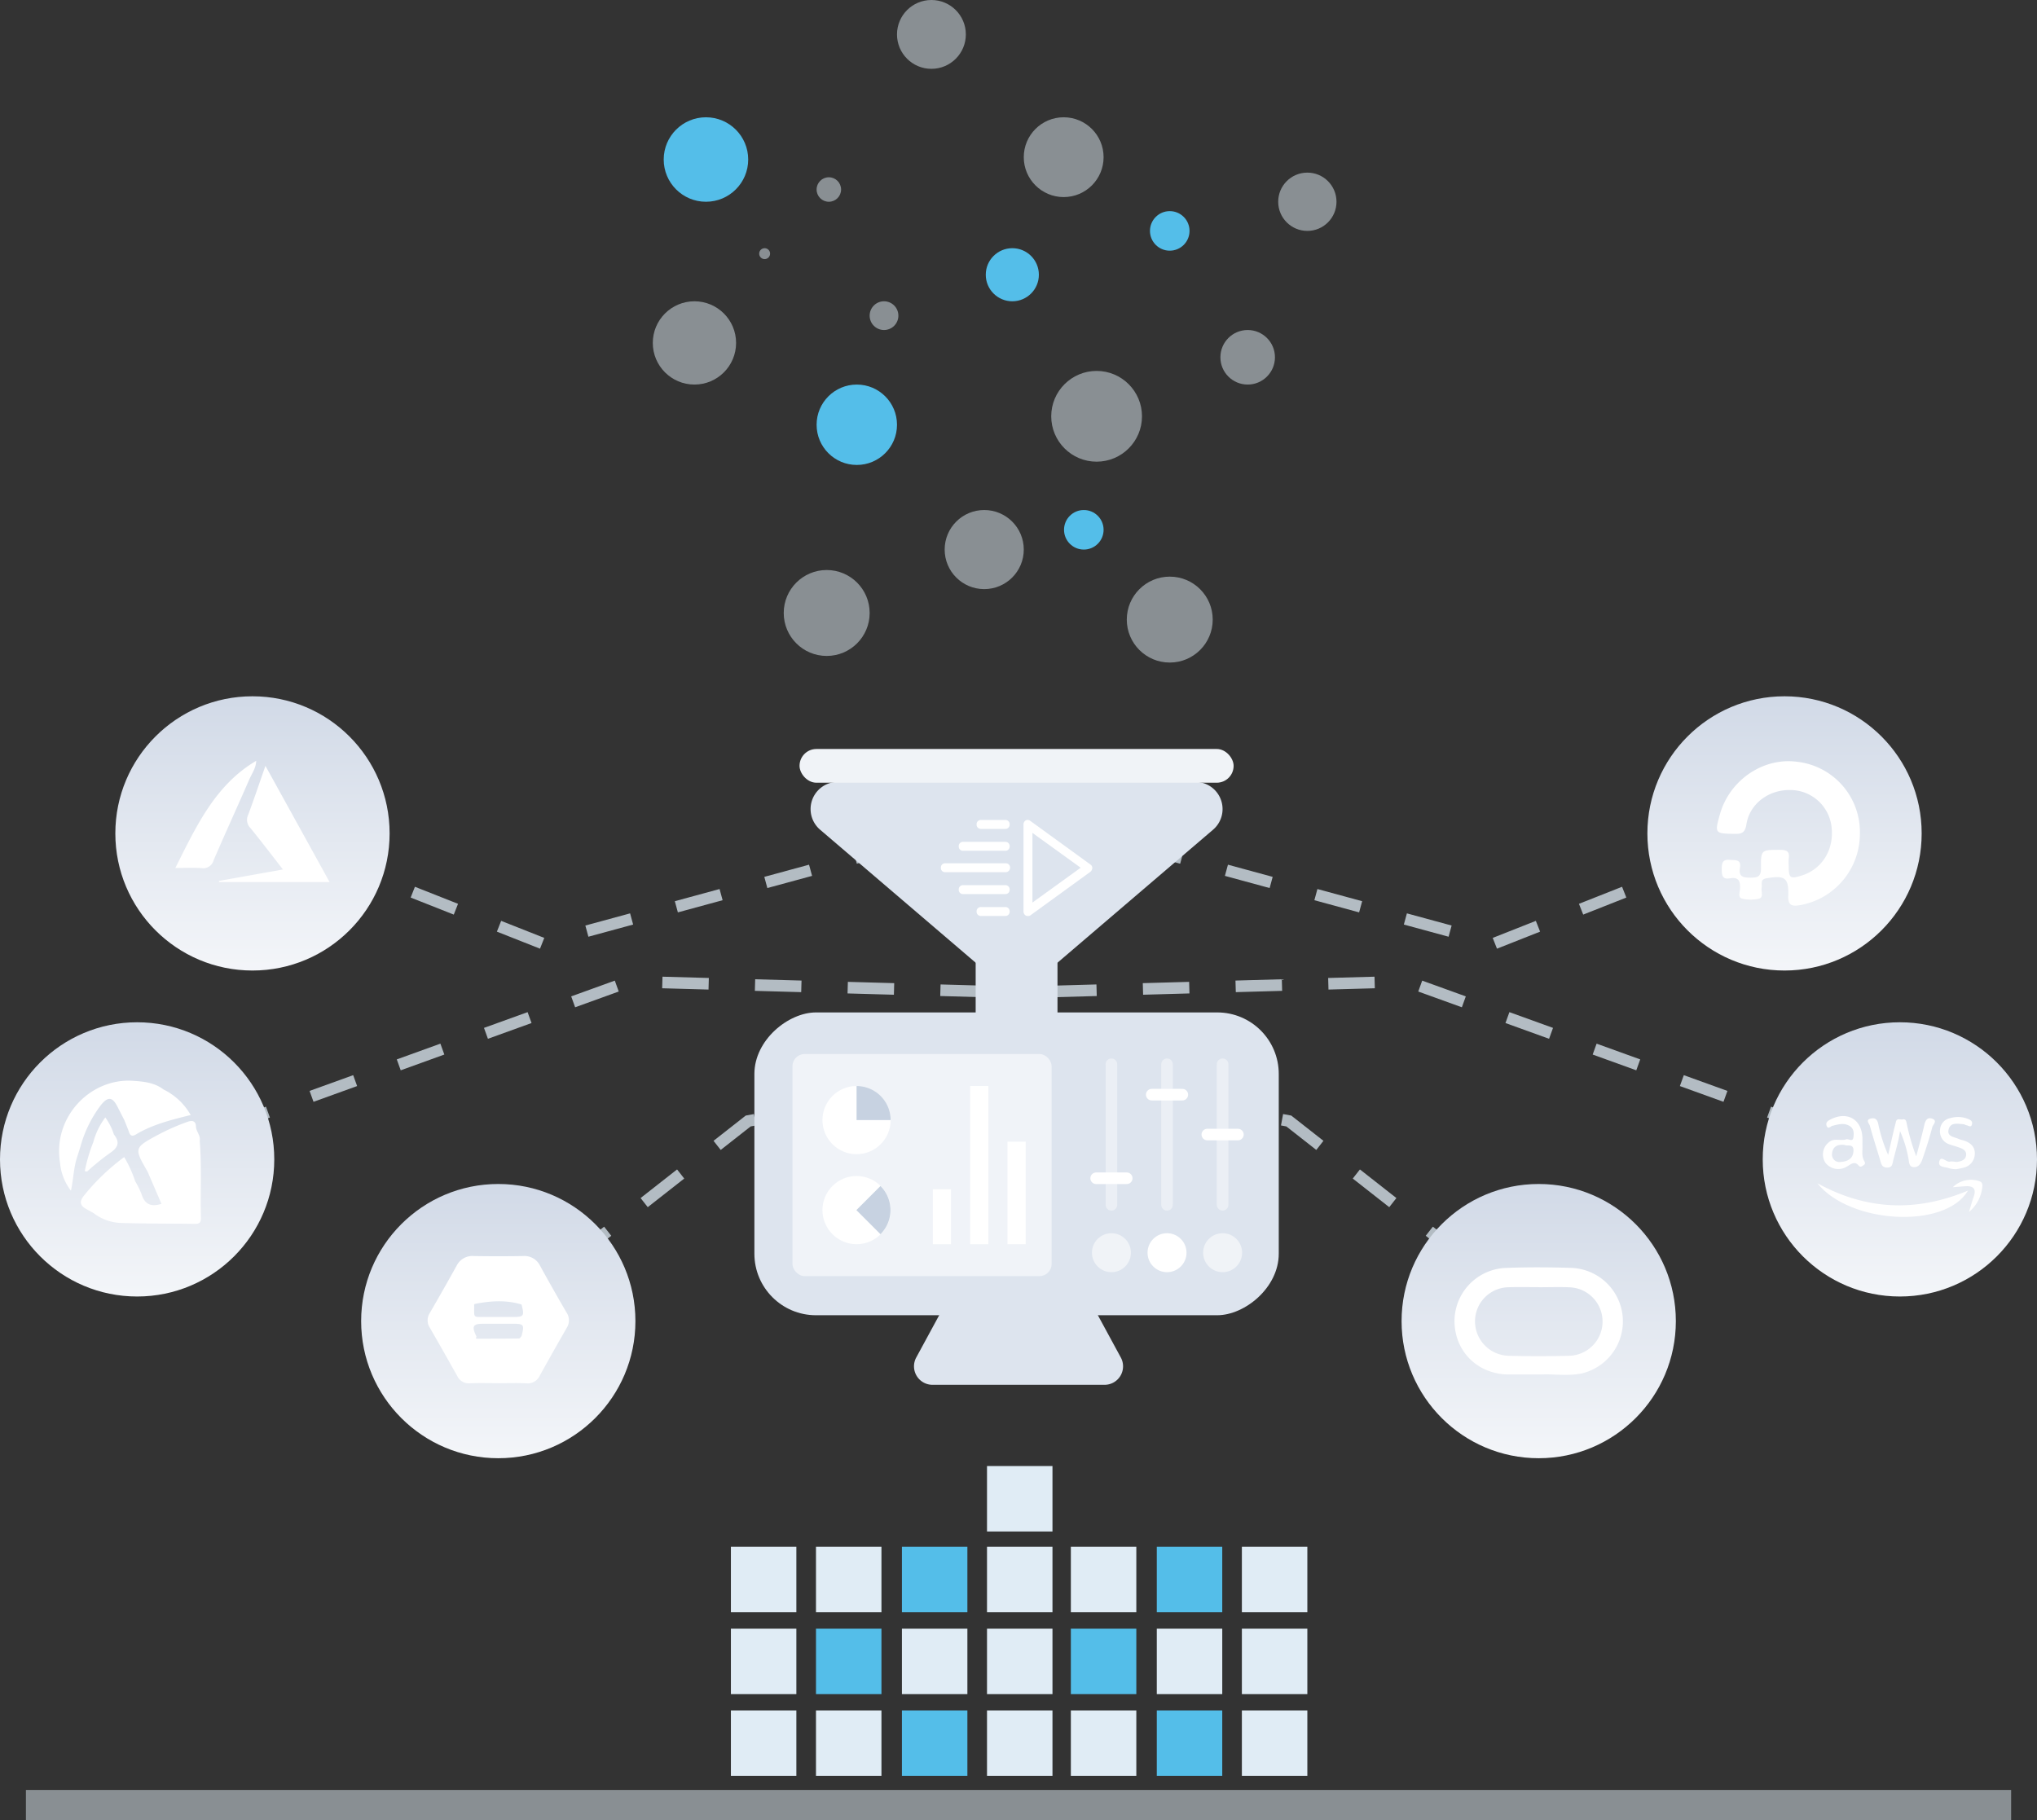 <svg xmlns="http://www.w3.org/2000/svg" xmlns:xlink="http://www.w3.org/1999/xlink" width="527.228" height="471.145" viewBox="0 0 527.228 471.145">
  <rect x="0" y="0" width="527.228" height="471.145" fill="#333333" stroke="none"/>
  <defs>
    <linearGradient id="linear-gradient" x1="0.5" y1="1.332" x2="0.5" y2="-0.265" gradientUnits="objectBoundingBox">
      <stop offset="0" stop-color="#fff"/>
      <stop offset="1" stop-color="#c8d2e2"/>
    </linearGradient>
    <linearGradient id="linear-gradient-3" x1="-5.927" y1="1.332" x2="-5.927" y2="-0.265" xlink:href="#linear-gradient"/>
    <linearGradient id="linear-gradient-4" x1="-5.086" y1="1.332" x2="-5.086" y2="-0.265" xlink:href="#linear-gradient"/>
    <linearGradient id="linear-gradient-5" x1="-3.293" y1="1.332" x2="-3.293" y2="-0.265" xlink:href="#linear-gradient"/>
    <linearGradient id="linear-gradient-7" x1="2.65" y1="1.86" x2="1.65" y2="1.86" gradientUnits="objectBoundingBox">
      <stop offset="1" stop-color="#c7d2e1"/>
      <stop offset="1" stop-color="#dde4ee"/>
    </linearGradient>
    <linearGradient id="linear-gradient-8" x1="0" y1="0.5" x2="1" y2="0.5" xlink:href="#linear-gradient-7"/>
  </defs>
  <g id="Group_907" data-name="Group 907" transform="translate(-158.486 -1097.073)">
    <path id="Path_1717" data-name="Path 1717" d="M420.1,1327.814l-115.788,31.5-75.525-29.854" transform="translate(-5.502 -18.057)" fill="none" stroke="#e0ecf5" stroke-miterlimit="10" stroke-width="3" stroke-dasharray="12" opacity="0.74"/>
    <path id="Path_1718" data-name="Path 1718" d="M196.994,1418.768l127.38-46.035,92.267,2.575" transform="translate(-3.013 -21.572)" fill="none" stroke="#e0ecf5" stroke-miterlimit="10" stroke-width="3" stroke-dasharray="12" opacity="0.74"/>
    <path id="Path_1719" data-name="Path 1719" d="M673.32,1418.768l-127.38-46.035-92.267,2.575" transform="translate(-23.1 -21.572)" fill="none" stroke="#e0ecf5" stroke-miterlimit="10" stroke-width="3" stroke-dasharray="12" opacity="0.74"/>
    <circle id="Ellipse_208" data-name="Ellipse 208" cx="35.494" cy="35.494" r="35.494" transform="translate(158.486 1361.702)" fill="url(#linear-gradient)"/>
    <circle id="Ellipse_209" data-name="Ellipse 209" cx="35.494" cy="35.494" r="35.494" transform="translate(188.339 1277.317)" fill="url(#linear-gradient)"/>
    <rect id="Rectangle_4021" data-name="Rectangle 4021" width="513.824" height="7.792" transform="translate(165.196 1560.426)" fill="#e0ecf5" opacity="0.5" style="isolation: isolate"/>
    <g id="Group_904" data-name="Group 904" transform="translate(203.864 1293.982)">
      <path id="Path_1720" data-name="Path 1720" d="M248.612,1342.245H220.006l-.047-.308,16.565-2.961c-2.9-3.722-5.605-7.281-8.424-10.741a2.966,2.966,0,0,1-.6-3.328c1.521-4.053,2.892-8.164,4.5-12.752Z" transform="translate(-208.675 -1310.813)" fill="#fff"/>
      <path id="Path_1721" data-name="Path 1721" d="M228.649,1310.7c-.01,1.856-1.117,3.318-1.808,4.909-3.029,6.976-6.21,13.885-9.211,20.872a2.769,2.769,0,0,1-3.134,2.029c-2.16-.144-4.337-.036-6.779-.036,5.412-10.738,10.289-21.467,20.954-27.751Z" transform="translate(-207.717 -1310.699)" fill="#fff"/>
    </g>
    <g id="Group_905" data-name="Group 905" transform="translate(173.777 1376.815)">
      <path id="Path_1722" data-name="Path 1722" d="M211.958,1417.011c.27-1.388-.937-2.359-.979-3.718-.04-1.266-.78-1.691-2.162-1.192a57.309,57.309,0,0,0-7.883,3.493c-5.963,3.237-5.986,3.359-2.469,9.418q1.8,4.171,3.585,8.324c-2.785.912-4.376.04-5.178-2.571a21.681,21.681,0,0,0-1.612-3.257,31.774,31.774,0,0,0-2.849-6.276,55.725,55.725,0,0,0-10.3,9.837c-1.367,1.622-1.24,2.694.568,3.663.606.325,1.2.664,1.806,1h0a12.193,12.193,0,0,0,7.055,2.557c6.4.2,12.816.147,19.224.24,1.142.017,1.537-.4,1.505-1.548C212.094,1430.323,212.486,1423.66,211.958,1417.011Z" transform="translate(-175.554 -1401.452)" fill="#fff"/>
      <path id="Path_1723" data-name="Path 1723" d="M190.191,1407.309q.886,1.741,1.778,3.479c.413,1.052.871,2.09,1.228,3.161.341,1.024,1,1.012,1.714.578,4.326-2.618,9.152-3.8,14.227-5.067a16.281,16.281,0,0,0-7.045-6.618c-2.339-1.791-5.152-2.053-7.893-2.238-11.04-.748-20.881,9.423-18.858,21.359a13.7,13.7,0,0,0,2.808,7.09c.65-3.033.685-5.945,1.595-8.693.289-.92.583-1.839.87-2.76a31.65,31.65,0,0,1,5.266-10.686C187.727,1404.618,188.888,1404.755,190.191,1407.309Z" transform="translate(-175.076 -1400.565)" fill="#fff"/>
      <path id="Path_1724" data-name="Path 1724" d="M187.607,1410.9a18.509,18.509,0,0,0-3.113,6.417,40.922,40.922,0,0,0-2.2,7.491c.313.029.549.127.644.05a67.746,67.746,0,0,1,5.693-4.624c2.128-1.38,2.941-2.75,1.2-4.934A15.309,15.309,0,0,0,187.607,1410.9Z" transform="translate(-175.641 -1401.374)" fill="#fff"/>
    </g>
    <circle id="Ellipse_210" data-name="Ellipse 210" cx="11.12" cy="11.12" r="11.12" transform="translate(361.336 1244.631)" fill="#e0ecf5" opacity="0.5" style="isolation: isolate"/>
    <circle id="Ellipse_211" data-name="Ellipse 211" cx="10.237" cy="10.237" r="10.237" transform="translate(402.991 1229.098)" fill="#e0ecf5" opacity="0.5" style="isolation: isolate"/>
    <circle id="Ellipse_212" data-name="Ellipse 212" cx="10.405" cy="10.405" r="10.405" transform="translate(369.844 1196.622)" fill="#54bee9"/>
    <circle id="Ellipse_213" data-name="Ellipse 213" cx="6.872" cy="6.872" r="6.872" transform="translate(413.628 1161.321)" fill="#54bee9"/>
    <circle id="Ellipse_214" data-name="Ellipse 214" cx="7.06" cy="7.06" r="7.06" transform="translate(474.357 1182.501)" fill="#e0ecf5" opacity="0.5" style="isolation: isolate"/>
    <circle id="Ellipse_215" data-name="Ellipse 215" cx="11.745" cy="11.745" r="11.745" transform="translate(430.572 1193.092)" fill="#e0ecf5" opacity="0.5" style="isolation: isolate"/>
    <circle id="Ellipse_216" data-name="Ellipse 216" cx="11.12" cy="11.12" r="11.12" transform="translate(450.128 1246.343)" fill="#e0ecf5" opacity="0.5" style="isolation: isolate"/>
    <circle id="Ellipse_217" data-name="Ellipse 217" cx="5.119" cy="5.119" r="5.119" transform="translate(433.886 1229.098)" fill="#54bee9"/>
    <circle id="Ellipse_218" data-name="Ellipse 218" cx="5.119" cy="5.119" r="5.119" transform="translate(456.129 1151.726)" fill="#54bee9"/>
    <circle id="Ellipse_219" data-name="Ellipse 219" cx="1.412" cy="1.412" r="1.412" transform="translate(354.982 1161.321)" fill="#e0ecf5" opacity="0.5" style="isolation: isolate"/>
    <circle id="Ellipse_220" data-name="Ellipse 220" cx="3.168" cy="3.168" r="3.168" transform="translate(369.844 1142.964)" fill="#e0ecf5" opacity="0.5" style="isolation: isolate"/>
    <circle id="Ellipse_221" data-name="Ellipse 221" cx="10.329" cy="10.329" r="10.329" transform="translate(423.465 1127.432)" fill="#e0ecf5" opacity="0.5" style="isolation: isolate"/>
    <circle id="Ellipse_222" data-name="Ellipse 222" cx="7.544" cy="7.544" r="7.544" transform="translate(489.317 1141.757)" fill="#e0ecf5" opacity="0.5" style="isolation: isolate"/>
    <circle id="Ellipse_223" data-name="Ellipse 223" cx="3.718" cy="3.718" r="3.718" transform="translate(383.575 1175.065)" fill="#e0ecf5" opacity="0.5" style="isolation: isolate"/>
    <circle id="Ellipse_224" data-name="Ellipse 224" cx="8.909" cy="8.909" r="8.909" transform="translate(390.653 1097.073)" fill="#e0ecf5" opacity="0.5" style="isolation: isolate"/>
    <path id="Path_1725" data-name="Path 1725" d="M434.72,1328.118l10.428-7.386a5.377,5.377,0,0,1,8.485,4.388v79.538a5.377,5.377,0,0,1-5.377,5.377H437.829a5.376,5.376,0,0,1-5.377-5.377v-72.152A5.377,5.377,0,0,1,434.72,1328.118Z" transform="translate(-21.439 -17.424)" fill="#dde4ee"/>
    <circle id="Ellipse_225" data-name="Ellipse 225" cx="10.934" cy="10.934" r="10.934" transform="translate(330.271 1127.432)" fill="#54bee9"/>
    <circle id="Ellipse_226" data-name="Ellipse 226" cx="10.778" cy="10.778" r="10.778" transform="translate(327.447 1175.065)" fill="#e0ecf5" opacity="0.5" style="isolation: isolate"/>
    <rect id="Rectangle_4022" data-name="Rectangle 4022" width="16.944" height="16.944" transform="translate(347.661 1497.485)" fill="#e0ecf5"/>
    <rect id="Rectangle_4023" data-name="Rectangle 4023" width="16.944" height="16.944" transform="translate(369.684 1497.485)" fill="#e0ecf5"/>
    <rect id="Rectangle_4024" data-name="Rectangle 4024" width="16.944" height="16.944" transform="translate(347.661 1518.665)" fill="#e0ecf5"/>
    <rect id="Rectangle_4025" data-name="Rectangle 4025" width="16.944" height="16.944" transform="translate(369.684 1518.665)" fill="#54bee9"/>
    <rect id="Rectangle_4026" data-name="Rectangle 4026" width="16.944" height="16.944" transform="translate(391.927 1497.485)" fill="#54bee9"/>
    <path id="Path_1726" data-name="Path 1726" d="M298.4,1461.54l64.685-50.754,70.282-13.081" transform="translate(-10.949 -23.526)" fill="none" stroke="#e0ecf5" stroke-miterlimit="10" stroke-width="3" stroke-dasharray="12" opacity="0.74"/>
    <rect id="Rectangle_4027" data-name="Rectangle 4027" width="16.944" height="16.944" transform="translate(413.95 1497.485)" fill="#e0ecf5"/>
    <rect id="Rectangle_4028" data-name="Rectangle 4028" width="16.944" height="16.944" transform="translate(413.95 1476.575)" fill="#e0ecf5"/>
    <rect id="Rectangle_4029" data-name="Rectangle 4029" width="16.944" height="16.944" transform="translate(391.927 1518.665)" fill="#e0ecf5"/>
    <path id="Path_1727" data-name="Path 1727" d="M452.616,1327.814l115.788,31.5,75.525-29.854" transform="translate(-23.017 -18.057)" fill="none" stroke="#e0ecf5" stroke-miterlimit="10" stroke-width="3" stroke-dasharray="12" opacity="0.74"/>
    <circle id="Ellipse_227" data-name="Ellipse 227" cx="35.494" cy="35.494" r="35.494" transform="translate(614.725 1361.702)" fill="url(#linear-gradient-3)"/>
    <circle id="Ellipse_228" data-name="Ellipse 228" cx="35.494" cy="35.494" r="35.494" transform="translate(584.873 1277.317)" fill="url(#linear-gradient-4)"/>
    <path id="Path_1728" data-name="Path 1728" d="M579.1,1461.54l-64.685-50.754L444.132,1397.7" transform="translate(-22.353 -23.526)" fill="none" stroke="#e0ecf5" stroke-miterlimit="10" stroke-width="3" stroke-dasharray="12" opacity="0.74"/>
    <circle id="Ellipse_229" data-name="Ellipse 229" cx="35.494" cy="35.494" r="35.494" transform="translate(521.251 1403.564)" fill="url(#linear-gradient-5)"/>
    <rect id="Rectangle_4030" data-name="Rectangle 4030" width="16.944" height="16.944" transform="translate(413.95 1518.665)" fill="#e0ecf5"/>
    <rect id="Rectangle_4031" data-name="Rectangle 4031" width="16.944" height="16.944" transform="translate(435.651 1497.485)" fill="#e0ecf5"/>
    <rect id="Rectangle_4032" data-name="Rectangle 4032" width="16.944" height="16.944" transform="translate(435.651 1518.665)" fill="#54bee9"/>
    <rect id="Rectangle_4033" data-name="Rectangle 4033" width="16.944" height="16.944" transform="translate(457.894 1497.485)" fill="#54bee9"/>
    <rect id="Rectangle_4034" data-name="Rectangle 4034" width="16.944" height="16.944" transform="translate(479.917 1497.485)" fill="#e0ecf5"/>
    <rect id="Rectangle_4035" data-name="Rectangle 4035" width="16.944" height="16.944" transform="translate(457.894 1518.665)" fill="#e0ecf5"/>
    <rect id="Rectangle_4036" data-name="Rectangle 4036" width="16.944" height="16.944" transform="translate(479.917 1518.665)" fill="#e0ecf5"/>
    <rect id="Rectangle_4037" data-name="Rectangle 4037" width="16.944" height="16.944" transform="translate(347.661 1539.846)" fill="#e0ecf5"/>
    <rect id="Rectangle_4038" data-name="Rectangle 4038" width="16.944" height="16.944" transform="translate(369.684 1539.846)" fill="#e0ecf5"/>
    <rect id="Rectangle_4039" data-name="Rectangle 4039" width="16.944" height="16.944" transform="translate(391.927 1539.846)" fill="#54bee9"/>
    <rect id="Rectangle_4040" data-name="Rectangle 4040" width="16.944" height="16.944" transform="translate(413.95 1539.846)" fill="#e0ecf5"/>
    <rect id="Rectangle_4041" data-name="Rectangle 4041" width="16.944" height="16.944" transform="translate(435.651 1539.846)" fill="#e0ecf5"/>
    <rect id="Rectangle_4042" data-name="Rectangle 4042" width="16.944" height="16.944" transform="translate(457.894 1539.846)" fill="#54bee9"/>
    <rect id="Rectangle_4043" data-name="Rectangle 4043" width="16.944" height="16.944" transform="translate(479.917 1539.846)" fill="#e0ecf5"/>
    <path id="Path_1729" data-name="Path 1729" d="M443.981,1368.613l46.287-39.578a7.028,7.028,0,0,0-4.567-12.369H393.127a7.027,7.027,0,0,0-4.567,12.369l46.286,39.578A7.028,7.028,0,0,0,443.981,1368.613Z" transform="translate(-17.811 -17.184)" fill="#dde4ee"/>
    <path id="Path_1730" data-name="Path 1730" d="M437.984,1433.587l-22.267,41.028a4.788,4.788,0,0,0,4.208,7.072h44.533a4.787,4.787,0,0,0,4.208-7.072L446.4,1433.587A4.787,4.787,0,0,0,437.984,1433.587Z" transform="translate(-20.084 -26.138)" fill="#dde4ee"/>
    <circle id="Ellipse_230" data-name="Ellipse 230" cx="35.494" cy="35.494" r="35.494" transform="translate(251.96 1403.564)" fill="url(#linear-gradient)"/>
    <path id="Path_1731" data-name="Path 1731" d="M296.836,1482.731c-2.439,0-4.881-.071-7.317.026a3.261,3.261,0,0,1-3.267-1.844c-2.367-4.213-4.742-8.421-7.159-12.606a3.464,3.464,0,0,1,.073-3.8q3.506-6.068,6.917-12.2a4.539,4.539,0,0,1,4.458-2.487q6.371.111,12.746,0a4.485,4.485,0,0,1,4.4,2.559q3.318,6.038,6.786,11.991a3.627,3.627,0,0,1,.116,4.01q-3.553,6.178-7.008,12.414a3.391,3.391,0,0,1-3.431,1.975c-2.433-.117-4.877-.03-7.317-.03Zm6.031-12.182c.775-2.975.625-3.195-2.22-3.2q-3.877-.005-7.755,0c-2.621,0-2.97.688-1.69,3.3a2.648,2.648,0,0,0-.112.413c-.006.045.08.148.125.148,3.673,0,7.347,0,11.02-.051C302.449,1471.159,302.656,1470.763,302.867,1470.55Zm-12.26-8.1c.047,3.563-.489,3.115,3.085,3.152,2.337.024,4.674.008,7.012,0,2.763,0,2.94-.272,2.166-3.231-4.04-1.239-8.1-.944-12.16-.132C290.664,1462.256,290.64,1462.381,290.606,1462.453Z" transform="translate(-9.397 -27.605)" fill="#fff"/>
    <path id="Path_1732" data-name="Path 1732" d="M589.42,1480.734c-3.322,0-5.866,0-8.409,0-7.877-.014-13.849-5.7-14.1-13.418a13.827,13.827,0,0,1,13.458-14.174c5.518-.208,11.055-.181,16.577-.01a13.854,13.854,0,0,1,2.98,27.309C596.22,1481.224,592.4,1480.546,589.42,1480.734Zm-.557-22.588v-.017c-2.631,0-5.264-.073-7.891.016a8.831,8.831,0,0,0-8.754,8.775,8.927,8.927,0,0,0,8.616,8.967q7.886.207,15.782,0a8.866,8.866,0,0,0,.136-17.72C594.129,1458.045,591.494,1458.146,588.863,1458.146Z" transform="translate(-31.961 -27.853)" fill="#fff"/>
    <path id="Path_1733" data-name="Path 1733" d="M677.6,1329.718a18.757,18.757,0,0,1-15.6,18.414c-2,.322-3.038.04-2.944-2.466.174-4.655-.9-5.336-5.666-4.5-1.714.3-1.033,1.517-1.214,2.439-.192.974.575,2.477-.671,2.818a9.431,9.431,0,0,1-4.418-.007c-1.031-.232-.606-1.555-.535-2.355.18-2.03-.22-3.318-2.626-2.89-1.948.348-2.073-.853-2.077-2.383,0-1.556.165-2.573,2.11-2.392,1.42.133,2.992-.209,2.6,2.078-.406,2.368.933,2.518,2.756,2.523,1.773,0,2.723-.23,2.693-2.424-.064-4.835.058-4.773,4.925-4.776,1.63,0,2.526.336,2.26,2.186a12.962,12.962,0,0,0-.015,1.864c.005,3.3.34,3.554,3.421,2.58,5.318-1.682,8.427-6.859,7.647-12.727a10.762,10.762,0,0,0-10.5-9.39c-5.647-.172-10.665,3.493-11.516,8.868-.34,2.145-1.134,2.512-3,2.481-5.2-.084-5.261-.1-3.848-5.1,2.483-8.8,11.171-14.719,19.9-13.57A18.306,18.306,0,0,1,677.6,1329.718Z" transform="translate(-37.727 -16.728)" fill="#fff"/>
    <g id="Group_906" data-name="Group 906" transform="translate(628.864 1385.984)">
      <path id="Path_1734" data-name="Path 1734" d="M668.8,1429.379c12.547,6.893,25.408,7.589,38.991,1.9C701.856,1441.367,677.165,1439.876,668.8,1429.379Z" transform="translate(-668.799 -1411.989)" fill="#fff"/>
      <path id="Path_1735" data-name="Path 1735" d="M691.3,1414.446c-.385,2.738-1.21,5.3-1.823,7.9-.179.761-.255,1.515-1.4,1.546s-1.5-.505-1.782-1.461c-.914-3.127-1.94-6.221-2.795-9.363-.141-.522-1.228-1.525.235-1.868,1.1-.26,1.686.181,1.951,1.454a39.51,39.51,0,0,0,2.546,7.957c.5-2.166.987-4.332,1.49-6.5.157-.677.36-1.344.511-2.023.242-1.1,1.109-.542,1.708-.666.822-.17.938.315,1.094,1.036a54.266,54.266,0,0,0,2.469,8.536c.7-2.693,1.472-5.372,2.077-8.087.279-1.254.8-2.13,2.08-1.662,1.434.526.144,1.566-.012,2.186-.707,2.813-1.618,5.579-2.559,8.326-.362,1.055-1.006,2.161-2.325,2.021-1.241-.132-1.091-1.447-1.294-2.287A30.107,30.107,0,0,0,691.3,1414.446Z" transform="translate(-669.909 -1410.56)" fill="#fff"/>
      <path id="Path_1736" data-name="Path 1736" d="M680.586,1418.024c.095,1.259-.3,2.7.423,4.038.206.381.451.787-.08,1.134-.425.276-.814.7-1.324.115-1.084-1.251-1.93-.36-2.956.219a4.215,4.215,0,0,1-5.672-.977,3.978,3.978,0,0,1,.894-5.235c1.385-1.246,3.048-.288,4.51-.785.625-.213,1.7.816,1.878-.533.152-1.119.146-2.32-1.118-3-1.466-.792-2.875-.315-4.327.033-.462.111-1.1,1.012-1.494-.008-.32-.832.294-1.271.968-1.62,4.393-2.276,8.2-.037,8.3,4.888C680.6,1416.824,680.586,1417.356,680.586,1418.024Zm-4.6-.034c-1.994-.252-3.088.546-3.257,2.185a1.923,1.923,0,0,0,2.055,2.234c1.69-.1,3.347-.641,3.481-2.827C678.393,1417.5,676.6,1418.387,675.986,1417.99Z" transform="translate(-668.92 -1410.512)" fill="#fff"/>
      <path id="Path_1737" data-name="Path 1737" d="M707.449,1424.281a6.686,6.686,0,0,1-1.729-.2c-1.034-.434-3.083-.162-2.68-1.8.418-1.7,1.761.273,2.753.043.652-.15,1.4.16,2.068.043.958-.168,1.978-.53,2.111-1.691.137-1.2-.827-1.653-1.755-1.991-.9-.329-1.845-.555-2.745-.894a3.513,3.513,0,0,1-2.233-3.786,3.187,3.187,0,0,1,2.621-2.936,7.055,7.055,0,0,1,4.642.212c.665.252,1.144.618,1.006,1.32-.212,1.067-.94.371-1.457.3-.253-.034-.486-.245-.736-.262-1.466-.1-3.317-.572-3.846,1.286-.559,1.958,1.474,1.982,2.635,2.552a9.847,9.847,0,0,0,1.258.371c1.739.571,3.007,1.648,2.859,3.619a3.741,3.741,0,0,1-3.129,3.477C708.5,1424.1,707.9,1424.193,707.449,1424.281Z" transform="translate(-671.474 -1410.533)" fill="#fff"/>
      <path id="Path_1738" data-name="Path 1738" d="M706.834,1430.329a6.677,6.677,0,0,1,6.621-1.639c1.055.242,1.108.906.985,1.792a9.653,9.653,0,0,1-3.41,6.25c.534-1.753.815-2.846,1.2-3.9.723-1.99.006-2.858-2.011-2.755C709.089,1430.131,707.961,1430.242,706.834,1430.329Z" transform="translate(-671.775 -1411.915)" fill="#fff"/>
    </g>
    <rect id="Rectangle_4044" data-name="Rectangle 4044" width="78.385" height="135.719" rx="15.927" transform="translate(489.462 1359.153) rotate(90)" fill="url(#linear-gradient-7)"/>
    <rect id="Rectangle_4045" data-name="Rectangle 4045" width="112.351" height="8.73" rx="4.365" transform="translate(365.427 1290.958)" fill="#f0f3f7"/>
    <rect id="Rectangle_4046" data-name="Rectangle 4046" width="67.071" height="57.482" rx="3.14" transform="translate(363.597 1369.927)" fill="#fff" opacity="0.57"/>
    <circle id="Ellipse_231" data-name="Ellipse 231" cx="5.044" cy="5.044" r="5.044" transform="translate(455.499 1416.306)" fill="#fff"/>
    <circle id="Ellipse_232" data-name="Ellipse 232" cx="5.044" cy="5.044" r="5.044" transform="translate(441.111 1416.306)" fill="#f0f3f7"/>
    <circle id="Ellipse_233" data-name="Ellipse 233" cx="5.044" cy="5.044" r="5.044" transform="translate(469.887 1416.306)" fill="#f0f3f7"/>
    <line id="Line_2" data-name="Line 2" y2="36.379" transform="translate(446.155 1372.576)" fill="none" stroke="#f0f3f7" stroke-linecap="round" stroke-linejoin="round" stroke-width="3" opacity="0.74"/>
    <line id="Line_3" data-name="Line 3" y2="36.379" transform="translate(460.543 1372.576)" fill="none" stroke="#f0f3f7" stroke-linecap="round" stroke-linejoin="round" stroke-width="3" opacity="0.74"/>
    <line id="Line_4" data-name="Line 4" y2="36.379" transform="translate(474.931 1372.576)" fill="none" stroke="#f0f3f7" stroke-linecap="round" stroke-linejoin="round" stroke-width="3" opacity="0.74"/>
    <line id="Line_5" data-name="Line 5" x1="7.911" transform="translate(470.976 1390.766)" fill="none" stroke="#fff" stroke-linecap="round" stroke-linejoin="round" stroke-width="3"/>
    <line id="Line_6" data-name="Line 6" x1="7.911" transform="translate(456.588 1380.44)" fill="none" stroke="#fff" stroke-linecap="round" stroke-linejoin="round" stroke-width="3"/>
    <line id="Line_7" data-name="Line 7" x1="7.911" transform="translate(442.199 1402.079)" fill="none" stroke="#fff" stroke-linecap="round" stroke-linejoin="round" stroke-width="3"/>
    <g id="Group_902" data-name="Group 902" transform="translate(402.007 1309.32)">
      <path id="Path_1699" data-name="Path 1699" d="M447.042,1352.2a1.031,1.031,0,0,1-.578-.116,1.214,1.214,0,0,1-.578-1.042V1328.5a1.217,1.217,0,0,1,.578-1.043,1.065,1.065,0,0,1,1.156.115l15.606,11.329a1.052,1.052,0,0,1,.463.924,1.427,1.427,0,0,1-.463.925L447.62,1352.08A.861.861,0,0,1,447.042,1352.2Zm1.156-21.5v18.034l12.484-9.017Z" transform="translate(-424.498 -1327.34)" fill="#fff"/>
      <path id="Path_1700" data-name="Path 1700" d="M439.33,1341.83H423.839a1.092,1.092,0,0,1-1.155-1.025,1.018,1.018,0,0,1,0-.131,1.091,1.091,0,0,1,1.025-1.156,1,1,0,0,1,.13,0h15.606a1.092,1.092,0,0,1,1.157,1.024,1.056,1.056,0,0,1,0,.132,1.189,1.189,0,0,1-1.219,1.159Z" transform="translate(-422.682 -1328.293)" fill="#fff"/>
      <path id="Path_1701" data-name="Path 1701" d="M439.723,1335.807H428.857a1.092,1.092,0,0,1-1.156-1.024,1.04,1.04,0,0,1,0-.131,1.092,1.092,0,0,1,1.156-1.156h10.866a1.091,1.091,0,0,1,1.156,1.023c0,.044,0,.089,0,.133a1.092,1.092,0,0,1-1.026,1.155A1.049,1.049,0,0,1,439.723,1335.807Z" transform="translate(-423.074 -1327.821)" fill="#fff"/>
      <path id="Path_1702" data-name="Path 1702" d="M440.116,1329.662h-6.245a1.092,1.092,0,0,1-1.156-1.025,1.029,1.029,0,0,1,0-.131,1.092,1.092,0,0,1,1.025-1.156,1.064,1.064,0,0,1,.131,0h6.242a1.092,1.092,0,0,1,1.156,1.025,1.029,1.029,0,0,1,0,.131,1.092,1.092,0,0,1-1.025,1.156A1.02,1.02,0,0,1,440.116,1329.662Z" transform="translate(-423.467 -1327.341)" fill="#fff"/>
      <path id="Path_1703" data-name="Path 1703" d="M439.723,1347.971H428.857a1.091,1.091,0,0,1-1.156-1.024,1.056,1.056,0,0,1,0-.132,1.091,1.091,0,0,1,1.024-1.156.989.989,0,0,1,.132,0h10.866a1.093,1.093,0,0,1,1.156,1.025c0,.044,0,.087,0,.131a1.092,1.092,0,0,1-1.026,1.156A.962.962,0,0,1,439.723,1347.971Z" transform="translate(-423.074 -1328.773)" fill="#fff"/>
      <path id="Path_1704" data-name="Path 1704" d="M440.116,1354.118h-6.245a1.092,1.092,0,0,1-1.156-1.025,1.029,1.029,0,0,1,0-.131,1.092,1.092,0,0,1,1.025-1.156,1.018,1.018,0,0,1,.131,0h6.242a1.092,1.092,0,0,1,1.156,1.025,1.031,1.031,0,0,1,0,.131,1.093,1.093,0,0,1-1.025,1.156A.976.976,0,0,1,440.116,1354.118Z" transform="translate(-423.467 -1329.254)" fill="#fff"/>
    </g>
    <rect id="Rectangle_4047" data-name="Rectangle 4047" width="4.707" height="14.202" transform="translate(399.931 1404.946)" fill="#fff"/>
    <rect id="Rectangle_4048" data-name="Rectangle 4048" width="4.707" height="40.949" transform="translate(409.59 1378.199)" fill="#fff"/>
    <rect id="Rectangle_4049" data-name="Rectangle 4049" width="4.707" height="26.538" transform="translate(419.249 1392.61)" fill="#fff"/>
    <circle id="Ellipse_234" data-name="Ellipse 234" cx="8.825" cy="8.825" r="8.825" transform="translate(371.361 1401.498)" fill="#fff"/>
    <circle id="Ellipse_235" data-name="Ellipse 235" cx="8.825" cy="8.825" r="8.825" transform="translate(371.361 1378.199)" fill="#fff"/>
    <path id="Path_1739" data-name="Path 1739" d="M399.009,1410.892h8.825a8.825,8.825,0,0,0-8.825-8.825Z" transform="translate(-18.822 -23.868)" fill="url(#linear-gradient-8)"/>
    <path id="Path_1740" data-name="Path 1740" d="M399.009,1436.169h8.825a8.826,8.826,0,0,0-8.825-8.826Z" transform="translate(-18.822 -25.845)" fill="url(#linear-gradient-8)"/>
    <path id="Path_1741" data-name="Path 1741" d="M398.958,1436.388l6.24,6.24a8.826,8.826,0,0,0,0-12.481Z" transform="translate(-18.818 -26.065)" fill="#c7d2e1"/>
  </g>
</svg>

